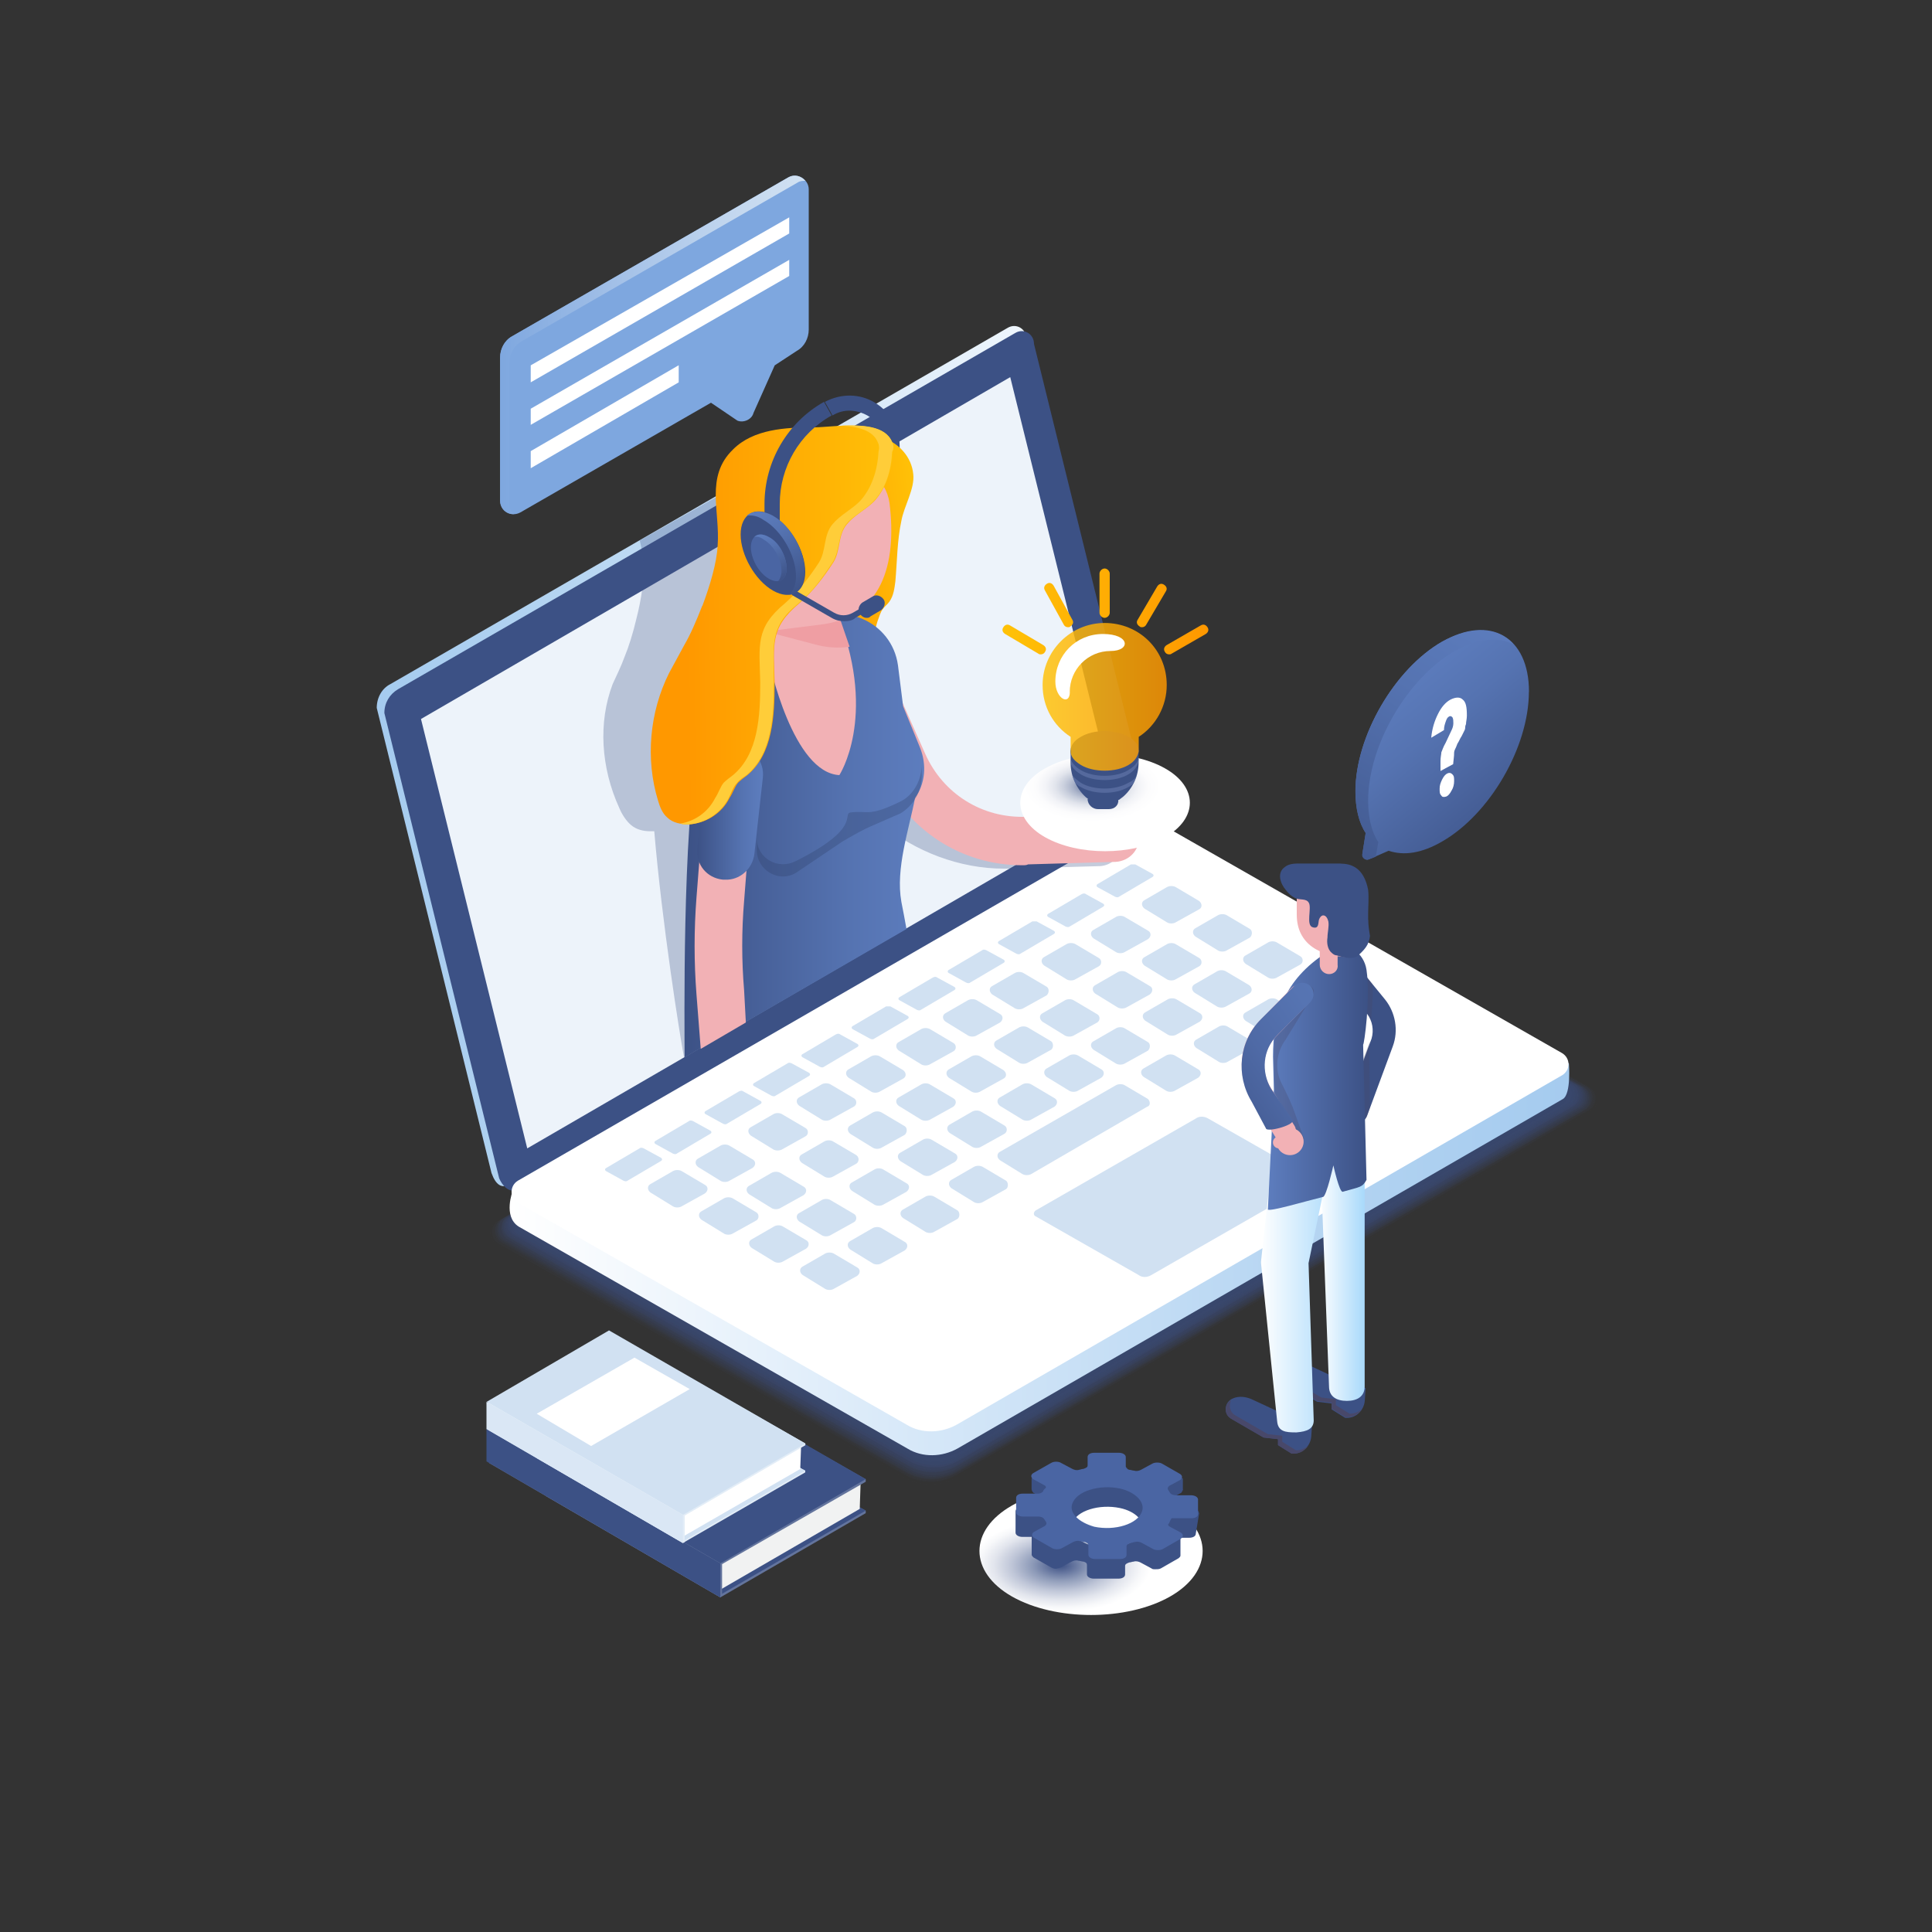 <svg xmlns="http://www.w3.org/2000/svg" xmlns:xlink="http://www.w3.org/1999/xlink" id="Layer_1" data-name="Layer 1" viewBox="0 0 200 200"><rect x="0" y="0" width="200" height="200" fill="#333333" stroke="none"/><defs><style>      .cls-1, .cls-2, .cls-3, .cls-4, .cls-5, .cls-6, .cls-7, .cls-8, .cls-9, .cls-10, .cls-11, .cls-12, .cls-13, .cls-14, .cls-15, .cls-16, .cls-17, .cls-18, .cls-19, .cls-20, .cls-21, .cls-22, .cls-23, .cls-24, .cls-25, .cls-26, .cls-27, .cls-28, .cls-29, .cls-30, .cls-31, .cls-32, .cls-33, .cls-34, .cls-35, .cls-36, .cls-37, .cls-38, .cls-39, .cls-40, .cls-41, .cls-42, .cls-43, .cls-44, .cls-45 {        isolation: isolate;      }      .cls-1, .cls-46 {        fill: #48486a;      }      .cls-1, .cls-27, .cls-38 {        opacity: .3;      }      .cls-47 {        fill: url(#linear-gradient-2);      }      .cls-48 {        fill: #fff;      }      .cls-49 {        fill: url(#linear-gradient-17);      }      .cls-2 {        opacity: .54;      }      .cls-2, .cls-3, .cls-4, .cls-5, .cls-6, .cls-7, .cls-8, .cls-9, .cls-10, .cls-11, .cls-12, .cls-13, .cls-14, .cls-16, .cls-17, .cls-18, .cls-19, .cls-20, .cls-21, .cls-22, .cls-23, .cls-24, .cls-25, .cls-26, .cls-28, .cls-29, .cls-30, .cls-31, .cls-32, .cls-33, .cls-34, .cls-35, .cls-36, .cls-37, .cls-38, .cls-39, .cls-40, .cls-41, .cls-42, .cls-50, .cls-44, .cls-45 {        fill: #3c5185;      }      .cls-3 {        opacity: .27;      }      .cls-51 {        fill: #2842a2;      }      .cls-4 {        opacity: .39;      }      .cls-5 {        opacity: .2;      }      .cls-52 {        fill: url(#linear-gradient-15);      }      .cls-6 {        opacity: .24;      }      .cls-7 {        opacity: .71;      }      .cls-8 {        opacity: .02;      }      .cls-53 {        fill: url(#linear-gradient-14);      }      .cls-54 {        fill: url(#linear-gradient-6);      }      .cls-9 {        opacity: .12;      }      .cls-10 {        opacity: .56;      }      .cls-11 {        opacity: .07;      }      .cls-12 {        opacity: .85;      }      .cls-13 {        opacity: .9;      }      .cls-14 {        opacity: .61;      }      .cls-15 {        fill: url(#linear-gradient-13);        opacity: .83;      }      .cls-55 {        fill: url(#linear-gradient-11);      }      .cls-56 {        opacity: .7;      }      .cls-16 {        opacity: .44;      }      .cls-57 {        fill: #e3edf7;      }      .cls-17 {        opacity: .37;      }      .cls-58 {        fill: url(#linear-gradient-10);      }      .cls-59 {        fill: url(#radial-gradient);      }      .cls-18 {        opacity: .73;      }      .cls-19 {        opacity: .93;      }      .cls-20 {        opacity: .1;      }      .cls-21 {        opacity: .15;      }      .cls-60 {        fill: url(#linear-gradient-16);      }      .cls-22 {        opacity: .05;      }      .cls-23 {        opacity: .68;      }      .cls-61 {        fill: #f1f2f2;      }      .cls-24 {        opacity: .95;      }      .cls-25 {        opacity: .41;      }      .cls-26 {        opacity: .46;      }      .cls-27 {        fill: #2d3d64;      }      .cls-28 {        opacity: .8;      }      .cls-62 {        fill: #f2b1b5;      }      .cls-63 {        fill: url(#linear-gradient-5);      }      .cls-29 {        opacity: .32;      }      .cls-64 {        fill: #ffcd39;      }      .cls-30 {        opacity: .78;      }      .cls-65 {        fill: url(#radial-gradient-2);      }      .cls-31 {        opacity: .59;      }      .cls-32 {        opacity: .63;      }      .cls-66 {        fill: #7ea7df;      }      .cls-67 {        fill: url(#linear-gradient-7);      }      .cls-33 {        opacity: .34;      }      .cls-34 {        opacity: .51;      }      .cls-68 {        fill: #d1e1f2;      }      .cls-35 {        opacity: .98;      }      .cls-69 {        fill: url(#linear-gradient-9);      }      .cls-36 {        opacity: .49;      }      .cls-70 {        fill: #dae7f5;      }      .cls-37 {        opacity: .88;      }      .cls-71 {        fill: url(#linear-gradient-3);      }      .cls-72 {        fill: url(#linear-gradient);      }      .cls-39 {        opacity: .66;      }      .cls-40 {        opacity: .22;      }      .cls-73 {        fill: #ef9ea3;      }      .cls-74 {        fill: #63749d;      }      .cls-41 {        opacity: .76;      }      .cls-75 {        fill: url(#linear-gradient-4);      }      .cls-76 {        fill: #edf3fa;      }      .cls-42 {        opacity: .29;      }      .cls-77 {        fill: url(#linear-gradient-8);      }      .cls-43 {        fill: #6e84b5;        opacity: .49;      }      .cls-44 {        opacity: .83;      }      .cls-78 {        fill: #4a65a3;      }      .cls-79 {        fill: url(#linear-gradient-12);      }      .cls-45 {        opacity: .17;      }    </style><linearGradient id="linear-gradient" x1="118.13" y1="-2241.91" x2="39" y2="-2241.91" gradientTransform="translate(0 -2163.64) scale(1 -1)" gradientUnits="userSpaceOnUse"><stop offset="0" stop-color="#fff"></stop><stop offset=".4" stop-color="#d5e7f8"></stop><stop offset=".79" stop-color="#b2d3f1"></stop><stop offset="1" stop-color="#a5cbef"></stop></linearGradient><linearGradient id="linear-gradient-2" x1="162.44" y1="-2282.86" x2="52.76" y2="-2282.86" gradientTransform="translate(0 -2163.64) scale(1 -1)" gradientUnits="userSpaceOnUse"><stop offset="0" stop-color="#a5cbef"></stop><stop offset=".21" stop-color="#b2d3f1"></stop><stop offset=".6" stop-color="#d5e7f8"></stop><stop offset="1" stop-color="#fff"></stop></linearGradient><linearGradient id="linear-gradient-3" x1="136.47" y1="-2292.99" x2="141.3" y2="-2292.99" gradientTransform="translate(0 -2163.64) scale(1 -1)" gradientUnits="userSpaceOnUse"><stop offset="0" stop-color="#fff"></stop><stop offset="1" stop-color="#a8d9fb"></stop></linearGradient><linearGradient id="linear-gradient-4" x1="130.47" y1="-2294.53" x2="138.54" y2="-2294.53" gradientTransform="translate(0 -2163.64) scale(1 -1)" gradientUnits="userSpaceOnUse"><stop offset="0" stop-color="#fff"></stop><stop offset="1" stop-color="#a8d9fb"></stop></linearGradient><linearGradient id="linear-gradient-5" x1="131.28" y1="-2275.26" x2="141.6" y2="-2275.26" gradientTransform="translate(0 -2163.64) scale(1 -1)" gradientUnits="userSpaceOnUse"><stop offset="0" stop-color="#5d7dbe"></stop><stop offset="1" stop-color="#3c5185"></stop></linearGradient><linearGradient id="linear-gradient-6" x1="123.58" y1="-2279.68" x2="142.48" y2="-2266.97" gradientTransform="translate(0 -2163.64) scale(1 -1)" gradientUnits="userSpaceOnUse"><stop offset="0" stop-color="#3c5185"></stop><stop offset=".14" stop-color="#435a91"></stop><stop offset=".43" stop-color="#4f6aa6"></stop><stop offset=".72" stop-color="#5674b2"></stop><stop offset="1" stop-color="#5877b6"></stop></linearGradient><linearGradient id="linear-gradient-7" x1="81.48" y1="-2223.36" x2="95.65" y2="-2221.53" gradientTransform="translate(0 -2163.64) scale(1 -1)" gradientUnits="userSpaceOnUse"><stop offset=".15" stop-color="#ff9800"></stop><stop offset="1" stop-color="#ffc107"></stop></linearGradient><linearGradient id="linear-gradient-8" x1="70.77" y1="-2250.16" x2="95.63" y2="-2250.16" gradientTransform="translate(0 -2163.64) scale(1 -1)" gradientUnits="userSpaceOnUse"><stop offset="0" stop-color="#3c5185"></stop><stop offset=".13" stop-color="#41588e"></stop><stop offset=".69" stop-color="#5573b1"></stop><stop offset="1" stop-color="#5d7dbe"></stop></linearGradient><linearGradient id="linear-gradient-9" x1="72.11" y1="-2247.78" x2="78.93" y2="-2247.78" gradientTransform="translate(0 -2163.64) scale(1 -1)" gradientUnits="userSpaceOnUse"><stop offset="0" stop-color="#3c5185"></stop><stop offset=".13" stop-color="#41588e"></stop><stop offset=".69" stop-color="#5573b1"></stop><stop offset="1" stop-color="#5d7dbe"></stop></linearGradient><linearGradient id="linear-gradient-10" x1="67.28" y1="-2228.44" x2="92.64" y2="-2228.23" gradientTransform="translate(0 -2163.64) scale(1 -1)" gradientUnits="userSpaceOnUse"><stop offset=".15" stop-color="#ff9800"></stop><stop offset="1" stop-color="#ffc107"></stop></linearGradient><linearGradient id="linear-gradient-11" x1="83.47" y1="-2224.85" x2="78.56" y2="-2216.37" gradientTransform="translate(0 -2163.64) scale(1 -1)" gradientUnits="userSpaceOnUse"><stop offset="0" stop-color="#3c5185"></stop><stop offset=".13" stop-color="#41588e"></stop><stop offset=".69" stop-color="#5573b1"></stop><stop offset="1" stop-color="#5d7dbe"></stop></linearGradient><linearGradient id="linear-gradient-12" x1="81.48" y1="-2223.52" x2="78.78" y2="-2218.85" gradientTransform="translate(0 -2163.64) scale(1 -1)" gradientUnits="userSpaceOnUse"><stop offset="0" stop-color="#3c5185"></stop><stop offset=".13" stop-color="#41588e"></stop><stop offset=".69" stop-color="#5573b1"></stop><stop offset="1" stop-color="#5d7dbe"></stop></linearGradient><radialGradient id="radial-gradient" cx="-1061.71" cy="604.67" fx="-1061.71" fy="604.67" r="1" gradientTransform="translate(9509.26 2850.78) scale(8.85 -4.58)" gradientUnits="userSpaceOnUse"><stop offset="0" stop-color="#3c5185"></stop><stop offset=".05" stop-color="#596b97"></stop><stop offset=".14" stop-color="#8592b3"></stop><stop offset=".23" stop-color="#abb4ca"></stop><stop offset=".33" stop-color="#c9cfdd"></stop><stop offset=".43" stop-color="#e1e4ec"></stop><stop offset=".54" stop-color="#f2f3f7"></stop><stop offset=".66" stop-color="#fcfcfd"></stop><stop offset=".8" stop-color="#fff"></stop></radialGradient><linearGradient id="linear-gradient-13" x1="107.92" y1="-2235.78" x2="120.8" y2="-2235.78" gradientTransform="translate(0 -2163.64) scale(1 -1)" gradientUnits="userSpaceOnUse"><stop offset=".02" stop-color="#ffc107"></stop><stop offset=".14" stop-color="#ffbc06"></stop><stop offset="1" stop-color="#ff9800"></stop></linearGradient><linearGradient id="linear-gradient-14" x1="103.78" y1="-2226.94" x2="125.03" y2="-2226.94" gradientTransform="translate(0 -2163.64) scale(1 -1)" gradientUnits="userSpaceOnUse"><stop offset=".02" stop-color="#ffc107"></stop><stop offset=".14" stop-color="#ffbc06"></stop><stop offset="1" stop-color="#ff9800"></stop></linearGradient><linearGradient id="linear-gradient-15" x1="157.18" y1="-2251.29" x2="143.39" y2="-2234.72" gradientTransform="translate(0 -2163.64) scale(1 -1)" gradientUnits="userSpaceOnUse"><stop offset="0" stop-color="#3c5185"></stop><stop offset=".13" stop-color="#41588e"></stop><stop offset=".69" stop-color="#5573b1"></stop><stop offset="1" stop-color="#5d7dbe"></stop></linearGradient><linearGradient id="linear-gradient-16" x1="153.87" y1="-2226.66" x2="136.04" y2="-2256.97" gradientTransform="translate(0 -2163.64) scale(1 -1)" gradientUnits="userSpaceOnUse"><stop offset="0" stop-color="#5d7dbe"></stop><stop offset=".31" stop-color="#5573b1"></stop><stop offset=".87" stop-color="#41588e"></stop><stop offset="1" stop-color="#3c5185"></stop></linearGradient><linearGradient id="linear-gradient-17" x1="51.71" y1="-2199.34" x2="83.35" y2="-2199.34" gradientTransform="translate(0 -2163.64) scale(1 -1)" gradientUnits="userSpaceOnUse"><stop offset="0" stop-color="#7ea7df"></stop><stop offset=".36" stop-color="#a1bfe7"></stop><stop offset=".78" stop-color="#c4d8ef"></stop><stop offset="1" stop-color="#d1e1f2"></stop></linearGradient><radialGradient id="radial-gradient-2" cx="-1085.83" cy="275.79" fx="-1085.83" fy="275.79" r="1" gradientTransform="translate(12781.48 1825.08) scale(11.67 -6.03)" gradientUnits="userSpaceOnUse"><stop offset="0" stop-color="#3c5185"></stop><stop offset=".06" stop-color="#506291"></stop><stop offset=".25" stop-color="#8d9ab8"></stop><stop offset=".43" stop-color="#bec5d7"></stop><stop offset=".59" stop-color="#e2e5ed"></stop><stop offset=".72" stop-color="#f7f8fa"></stop><stop offset=".8" stop-color="#fff"></stop></radialGradient></defs><g class="cls-56"><path class="cls-8" d="M122.53,88.51l42.16,24.12c.88,.53,.88,1.85,0,2.37l-65.66,37.94c-1.67,.97-3.7,.97-5.46,0l-42.16-24.12c-.88-.52-.88-1.84,0-2.37l65.66-37.94c1.67-.97,3.79-.97,5.46,0Z"></path><path class="cls-22" d="M122.45,88.51l42.07,24.03c.88,.53,.88,1.85,0,2.38l-65.49,37.76c-1.67,.97-3.7,.97-5.37,0l-42.07-23.94c-.88-.53-.88-1.85,0-2.38l65.49-37.76c1.67-.97,3.7-.97,5.37-.09Z"></path><path class="cls-11" d="M122.45,88.6l41.9,23.94c.88,.53,.88,1.85,0,2.38l-65.22,37.67c-1.67,.97-3.7,.97-5.37,0l-41.9-23.94c-.88-.53-.88-1.85,0-2.38l65.22-37.67c1.67-.97,3.7-.97,5.37,0Z"></path><path class="cls-20" d="M122.36,88.6l41.81,23.85c.88,.53,.88,1.85,0,2.38l-65.05,37.58c-1.67,.97-3.7,.97-5.37,0l-41.81-23.85c-.88-.53-.88-1.85,0-2.38l65.05-37.58c1.67-.88,3.7-.88,5.37,0Z"></path><path class="cls-9" d="M122.36,88.69l41.63,23.85c.88,.53,.88,1.85,0,2.38l-64.87,37.41c-1.67,.96-3.7,.96-5.37,0l-41.63-23.86c-.88-.53-.88-1.85,0-2.37l64.87-37.41c1.67-.97,3.7-.97,5.37,0Z"></path><path class="cls-21" d="M122.27,88.69l41.54,23.76c.88,.53,.88,1.85,0,2.38l-64.61,37.32c-1.67,.97-3.7,.97-5.37,0l-41.55-23.77c-.88-.52-.88-1.85,0-2.37l64.61-37.32c1.67-.88,3.7-.88,5.37,0Z"></path><path class="cls-45" d="M122.27,88.78l41.37,23.67c.88,.53,.88,1.85,0,2.29l-64.43,37.23c-1.67,.97-3.7,.97-5.28,0l-41.37-23.67c-.88-.53-.88-1.85,0-2.29l64.43-37.23c1.58-.97,3.61-.97,5.28,0Z"></path><path class="cls-5" d="M122.18,88.78l41.28,23.59c.88,.52,.88,1.84,0,2.28l-64.25,37.06c-1.67,.97-3.7,.97-5.28,0l-41.28-23.59c-.88-.53-.88-1.85,0-2.29l64.25-37.05c1.67-.88,3.7-.97,5.28,0Z"></path><path class="cls-40" d="M122.18,88.86l41.11,23.5c.88,.53,.88,1.76,0,2.29l-64.08,36.97c-1.67,.97-3.61,.97-5.28,0l-41.11-23.5c-.88-.53-.88-1.76,0-2.29l64.08-36.97c1.58-.97,3.61-.97,5.28,0Z"></path><path class="cls-6" d="M122.09,88.86l41.02,23.41c.88,.53,.88,1.76,0,2.29l-63.81,36.88c-1.67,.97-3.61,.97-5.28,0l-41.02-23.41c-.88-.53-.88-1.76,0-2.29l63.81-36.88c1.67-.97,3.7-.97,5.28,0Z"></path><path class="cls-3" d="M122.09,88.86l40.84,23.33c.88,.53,.88,1.76,0,2.29l-63.64,36.7c-1.58,.97-3.61,.97-5.28,0l-40.84-23.32c-.88-.53-.88-1.76,0-2.29l63.64-36.71c1.67-.88,3.61-.88,5.28,0Z"></path><path class="cls-42" d="M122.01,88.95l40.75,23.32c.88,.53,.88,1.76,0,2.29l-63.46,36.62c-1.58,.97-3.61,.97-5.28,0l-40.66-23.33c-.88-.53-.88-1.76,0-2.29l63.46-36.61c1.59-.97,3.61-.97,5.19,0Z"></path><path class="cls-29" d="M122,88.95l40.67,23.24c.88,.53,.88,1.76,0,2.29l-63.29,36.52c-1.58,.97-3.61,.97-5.19,0l-40.67-23.23c-.88-.53-.88-1.76,0-2.29l63.29-36.53c1.58-.88,3.52-.88,5.19,0Z"></path><path class="cls-33" d="M121.92,89.04l40.49,23.15c.88,.53,.88,1.76,0,2.29l-63.02,36.44c-1.58,.96-3.61,.96-5.19,0l-40.49-23.15c-.88-.53-.88-1.76,0-2.29l63.02-36.44c1.58-.97,3.61-.97,5.19,0Z"></path><path class="cls-17" d="M121.92,89.04l40.4,23.06c.88,.53,.88,1.76,0,2.29l-62.85,36.26c-1.58,.97-3.61,.97-5.19,0l-40.4-23.06c-.88-.53-.88-1.76,0-2.29l62.85-36.26c1.58-.88,3.61-.88,5.19,0Z"></path><path class="cls-4" d="M121.83,89.13l40.22,22.97c.88,.53,.88,1.76,0,2.29l-62.67,36.18c-1.59,.88-3.61,.97-5.19,0l-40.22-22.98c-.88-.52-.88-1.76,0-2.28l62.67-36.18c1.67-.97,3.61-.97,5.19,0Z"></path><path class="cls-25" d="M121.83,89.13l40.14,22.88c.88,.53,.88,1.76,0,2.29l-62.41,36.09c-1.58,.88-3.52,.97-5.19,0l-40.14-22.88c-.88-.53-.88-1.76,0-2.29l62.4-36.09c1.58-.88,3.61-.88,5.19,0Z"></path><path class="cls-16" d="M121.74,89.21l39.96,22.89c.88,.53,.88,1.76,0,2.29l-62.23,35.91c-1.58,.88-3.52,.88-5.1,0l-39.96-22.89c-.88-.52-.88-1.76,0-2.28l62.23-35.92c1.58-.96,3.52-.96,5.11,0Z"></path><path class="cls-26" d="M121.74,89.22l39.87,22.79c.88,.53,.88,1.76,0,2.2l-62.05,35.83c-1.58,.88-3.52,.88-5.11,0l-39.87-22.8c-.88-.53-.88-1.76,0-2.2l62.05-35.82c1.58-.88,3.52-.88,5.1,0Z"></path><path class="cls-36" d="M121.65,89.22l39.7,22.71c.88,.52,.88,1.76,0,2.2l-61.88,35.73c-1.58,.88-3.52,.88-5.11,0l-39.7-22.71c-.88-.53-.88-1.76,0-2.2l61.88-35.73c1.58-.88,3.52-.88,5.1,0Z"></path><path class="cls-34" d="M121.65,89.3l39.61,22.62c.88,.53,.88,1.76,0,2.2l-61.61,35.56c-1.58,.88-3.52,.88-5.1,0l-39.61-22.62c-.88-.53-.88-1.76,0-2.2l61.61-35.56c1.58-.88,3.52-.88,5.1,0Z"></path><path class="cls-2" d="M121.57,89.3l39.43,22.53c.88,.53,.88,1.76,0,2.2l-61.44,35.48c-1.58,.88-3.52,.88-5.11,0l-39.43-22.54c-.88-.53-.88-1.76,0-2.2l61.44-35.47c1.58-.88,3.52-.88,5.11,0Z"></path><path class="cls-10" d="M121.57,89.39l39.35,22.45c.88,.52,.88,1.76,0,2.2l-61.26,35.38c-1.58,.88-3.52,.88-5.02,0l-39.35-22.44c-.88-.53-.88-1.76,0-2.2l61.26-35.39c1.5-.88,3.43-.88,5.02,0Z"></path><path class="cls-31" d="M121.48,89.39l39.17,22.45c.88,.52,.88,1.67,0,2.2l-61.08,35.2c-1.59,.88-3.52,.88-5.02,0l-39.17-22.44c-.88-.53-.88-1.67,0-2.2l61.08-35.21c1.58-.88,3.52-.88,5.02,0Z"></path><path class="cls-14" d="M121.48,89.48l39.08,22.36c.88,.52,.88,1.67,0,2.2l-60.82,35.12c-1.58,.88-3.43,.88-5.02,0l-39.08-22.36c-.88-.53-.88-1.67,0-2.2l60.82-35.12c1.5-.88,3.43-.88,5.02,0Z"></path><path class="cls-32" d="M121.39,89.48l38.99,22.27c.88,.44,.88,1.67,0,2.2l-60.65,35.03c-1.58,.88-3.43,.88-5.02,0l-38.99-22.27c-.88-.53-.88-1.67,0-2.2l60.65-35.03c1.58-.88,3.52-.88,5.02,0Z"></path><path class="cls-39" d="M121.39,89.57l38.82,22.18c.88,.44,.88,1.67,0,2.2l-60.47,34.85c-1.58,.89-3.43,.89-5.02,0l-38.82-22.18c-.88-.44-.88-1.67,0-2.2l60.47-34.85c1.58-.88,3.43-.88,5.02,0Z"></path><path class="cls-23" d="M121.3,89.57l38.73,22.09c.88,.44,.88,1.67,0,2.2l-60.2,34.77c-1.5,.88-3.43,.88-5.02,0l-38.73-22.09c-.88-.44-.88-1.68,0-2.2l60.2-34.77c1.58-.88,3.52-.88,5.02,0Z"></path><path class="cls-7" d="M121.3,89.66l38.55,22c.88,.44,.88,1.67,0,2.2l-60.03,34.68c-1.5,.88-3.43,.88-4.93,0l-38.55-22c-.88-.44-.88-1.67,0-2.2l60.03-34.68c1.5-.88,3.34-.88,4.93,0Z"></path><path class="cls-18" d="M121.21,89.66l38.46,22c.79,.44,.88,1.67,0,2.2l-59.85,34.59c-1.5,.88-3.43,.88-4.93,0l-38.46-22c-.79-.44-.88-1.67,0-2.2l59.85-34.59c1.5-.88,3.43-.88,4.93,0Z"></path><path class="cls-41" d="M121.21,89.66l38.29,21.91c.79,.44,.79,1.68,0,2.12l-59.68,34.41c-1.5,.88-3.43,.88-4.93,0l-38.29-21.92c-.79-.44-.79-1.67,0-2.11l59.68-34.41c1.5-.8,3.34-.88,4.93,0Z"></path><path class="cls-30" d="M121.13,89.74l38.2,21.83c.79,.44,.79,1.68,0,2.12l-59.41,34.32c-1.5,.88-3.35,.88-4.93,0l-38.2-21.83c-.79-.44-.79-1.67,0-2.11l59.41-34.33c1.59-.88,3.43-.88,4.93,0Z"></path><path class="cls-28" d="M121.13,89.74l38.02,21.75c.79,.44,.79,1.67,0,2.11l-59.24,34.24c-1.5,.88-3.35,.88-4.93,0l-38.03-21.74c-.79-.44-.79-1.68,0-2.12l59.24-34.24c1.5-.88,3.43-.88,4.93,0Z"></path><path class="cls-44" d="M121.04,89.83l37.94,21.66c.79,.44,.79,1.67,0,2.11l-59.06,34.06c-1.5,.88-3.34,.88-4.84,0l-37.94-21.65c-.79-.44-.79-1.67,0-2.11l59.06-34.07c1.5-.88,3.34-.88,4.84,0Z"></path><path class="cls-12" d="M121.04,89.83l37.76,21.57c.79,.44,.79,1.67,0,2.11l-58.8,33.98c-1.5,.88-3.34,.88-4.84,0l-37.76-21.57c-.79-.44-.79-1.67,0-2.11l58.8-33.98c1.5-.88,3.35-.88,4.84,0Z"></path><path class="cls-37" d="M120.95,89.92l37.67,21.56c.79,.44,.79,1.68,0,2.12l-58.62,33.88c-1.5,.88-3.34,.88-4.84,0l-37.67-21.56c-.79-.44-.79-1.67,0-2.11l58.62-33.89c1.5-.88,3.35-.88,4.84,0Z"></path><path class="cls-13" d="M120.95,89.92l37.5,21.48c.79,.44,.79,1.67,0,2.11l-58.44,33.71c-1.5,.88-3.34,.88-4.84,0l-37.5-21.48c-.79-.44-.79-1.67,0-2.11l58.44-33.71c1.5-.88,3.35-.88,4.84,0Z"></path><path class="cls-19" d="M120.86,90.01l37.41,21.39c.79,.44,.79,1.67,0,2.11l-58.18,33.53c-1.5,.88-3.34,.88-4.84,0l-37.41-21.3c-.79-.44-.79-1.67,0-2.11l58.27-33.62c1.5-.88,3.26-.88,4.75,0Z"></path><path class="cls-24" d="M120.86,90.01l37.32,21.3c.79,.44,.79,1.67,0,2.11l-58.09,33.54c-1.5,.88-3.35,.88-4.75,0l-37.32-21.3c-.79-.44-.79-1.68,0-2.12l58-33.53c1.5-.88,3.35-.88,4.84,0Z"></path><path class="cls-35" d="M120.77,90.01l37.14,21.21c.79,.44,.79,1.58,0,2.11l-57.83,33.45c-1.5,.88-3.26,.88-4.75,0l-37.14-21.21c-.79-.44-.79-1.59,0-2.12l57.83-33.36c1.5-.88,3.26-.88,4.75-.08Z"></path><path class="cls-50" d="M120.77,90.1l37.06,21.12c.79,.44,.79,1.58,0,2.11l-57.65,33.27c-1.5,.88-3.26,.88-4.75,0l-37.06-21.12c-.79-.44-.79-1.59,0-2.11l57.65-33.27c1.41-.89,3.26-.89,4.75,0Z"></path></g><path class="cls-72" d="M40.41,70.82l63.9-36.88c.88-.53,1.94,.09,1.94,1.14l11.88,48.15c0,.97-.53,1.94-1.41,2.46l-63.9,36.88c-.88,.53-1.5,.09-1.94-1.14l-11.88-48.15c0-1.05,.53-2.02,1.41-2.46Z"></path><path class="cls-50" d="M41.2,71.35l63.9-36.88c.88-.53,1.94,.09,1.94,1.14l11.88,48.15c0,.97-.53,1.93-1.41,2.46l-63.9,36.88c-.88,.53-1.67-.44-1.94-1.14l-11.88-48.15c0-1.05,.53-1.93,1.41-2.46Z"></path><path class="cls-76" d="M43.58,74.43l61-35.39,11,44.45-61,35.39-11-44.45Z"></path><path class="cls-47" d="M121.48,88.51l40.93,21.57s.26,3.16-.62,3.69l-62.67,36.18c-1.58,.88-3.61,.97-5.19,0l-40.23-22.97c-1.67-1.06-.62-3.7-.62-3.7l63.29-34.77c1.58-.97,3.52-.97,5.11,0Z"></path><path class="cls-48" d="M121.48,86.05l40.23,22.97c.88,.53,.88,1.76,0,2.29l-62.67,36.17c-1.58,.88-3.61,.97-5.19,0l-40.23-22.97c-.88-.53-.88-1.76,0-2.29l62.67-36.17c1.67-.97,3.61-.97,5.19,0Z"></path><path class="cls-68" d="M125.09,115.8l10.65,6.07c.26,.09,.26,.44,0,.62l-16.55,9.5c-.44,.27-.97,.27-1.32,0l-10.65-6.07c-.26-.09-.26-.44,0-.62l16.55-9.5c.35-.27,.88-.27,1.32,0Z"></path><path class="cls-68" d="M117.08,89.48l-3.43,2.02c-.18,.09-.18,.27,0,.36l1.76,.96c.18,.09,.35,.09,.44,0l3.43-2.02c.18-.09,.18-.26,0-.35l-1.76-.97h-.44Z"></path><path class="cls-68" d="M111.97,92.56l-3.43,2.02c-.18,.09-.18,.27,0,.36l1.76,.97c.18,.08,.35,.08,.44,0l3.43-2.03c.18-.09,.18-.26,0-.35l-1.76-.97c-.09-.09-.26-.09-.44,0Z"></path><path class="cls-68" d="M106.87,95.38l-3.43,2.02c-.18,.09-.18,.26,0,.35l1.76,.97c.18,.09,.35,.09,.44,0l3.43-2.02c.18-.09,.18-.27,0-.36l-1.76-.96h-.44Z"></path><path class="cls-68" d="M101.67,98.37l-3.43,2.02c-.18,.09-.18,.27,0,.35l1.76,.97c.18,.09,.35,.09,.44,0l3.43-2.02c.18-.09,.18-.27,0-.36l-1.76-.96c-.18-.09-.35-.09-.44,0Z"></path><path class="cls-68" d="M96.57,101.19l-3.43,2.02c-.18,.09-.18,.26,0,.35l1.76,.97c.18,.09,.35,.09,.44,0l3.43-2.02c.18-.09,.18-.27,0-.36l-1.76-.96c-.09-.09-.26-.09-.44,0Z"></path><path class="cls-68" d="M91.73,104.18l-3.43,2.02c-.18,.09-.18,.27,0,.36l1.76,.96c.18,.09,.35,.09,.44,0l3.43-2.02c.18-.09,.18-.27,0-.35l-1.76-.97h-.44Z"></path><path class="cls-68" d="M86.53,107.08l-3.43,2.03c-.18,.08-.18,.26,0,.35l1.76,.97c.18,.09,.35,.09,.44,0l3.43-2.03c.18-.09,.18-.26,0-.35l-1.76-.97c-.09-.09-.26-.09-.44,0Z"></path><path class="cls-68" d="M81.52,110.08l-3.43,2.02c-.18,.09-.18,.27,0,.35l1.76,.97c.18,.09,.35,.09,.44,0l3.43-2.02c.18-.09,.18-.27,0-.36l-1.76-.96c-.18-.09-.35-.09-.44,0Z"></path><path class="cls-68" d="M76.5,112.98l-3.43,2.02c-.18,.09-.18,.27,0,.35l1.76,.97c.18,.09,.35,.09,.44,0l3.43-2.02c.18-.09,.18-.27,0-.35l-1.76-.97c-.09-.09-.26-.09-.44,0Z"></path><path class="cls-68" d="M71.31,116.06l-3.43,2.03c-.18,.09-.18,.26,0,.35l1.76,.97c.18,.09,.35,.09,.44,0l3.43-2.03c.18-.08,.18-.26,0-.35l-1.76-.97c-.18-.09-.35-.09-.44,0Z"></path><path class="cls-68" d="M66.2,118.88l-3.43,2.02c-.18,.09-.18,.26,0,.35l1.76,.97c.18,.09,.35,.09,.44,0l3.43-2.02c.18-.09,.18-.27,0-.36l-1.76-.96c-.18-.09-.35-.09-.44,0Z"></path><path class="cls-68" d="M124.12,93.26l-2.38-1.41c-.26-.17-.7-.17-.97,0l-2.29,1.33c-.35,.17-.35,.61,0,.88l2.29,1.4c.26,.18,.7,.18,.97,0l2.38-1.32c.35-.17,.35-.61,0-.88Z"></path><path class="cls-68" d="M118.84,96.34l-2.38-1.4c-.26-.18-.7-.18-.97,0l-2.29,1.32c-.35,.17-.35,.61,0,.88l2.29,1.4c.26,.18,.7,.18,.97,0l2.38-1.32c.35-.26,.35-.7,0-.88Z"></path><path class="cls-68" d="M113.73,99.16l-2.38-1.41c-.26-.17-.7-.17-.97,0l-2.29,1.32c-.35,.18-.35,.62,0,.88l2.29,1.41c.26,.18,.7,.18,.97,0l2.38-1.32c.35-.18,.35-.7,0-.88Z"></path><path class="cls-68" d="M108.36,102.15l-2.38-1.4c-.26-.18-.7-.18-.97,0l-2.29,1.32c-.35,.17-.35,.61,0,.88l2.29,1.4c.26,.18,.7,.18,.97,0l2.38-1.32c.26-.26,.26-.7,0-.88Z"></path><path class="cls-68" d="M103.52,104.97l-2.38-1.41c-.26-.17-.7-.17-.97,0l-2.29,1.32c-.35,.18-.35,.62,0,.88l2.29,1.41c.26,.18,.7,.18,.97,0l2.38-1.32c.35-.26,.35-.7,0-.88Z"></path><path class="cls-68" d="M98.68,107.96l-2.38-1.41c-.26-.17-.7-.17-.97,0l-2.29,1.32c-.35,.18-.35,.62,0,.88l2.29,1.41c.26,.18,.7,.18,.97,0l2.38-1.32c.35-.17,.35-.7,0-.88Z"></path><path class="cls-68" d="M93.49,110.78l-2.38-1.41c-.26-.17-.7-.17-.97,0l-2.29,1.32c-.35,.18-.35,.62,0,.88l2.29,1.41c.26,.18,.7,.18,.97,0l2.38-1.32c.35-.18,.35-.62,0-.88Z"></path><path class="cls-68" d="M88.38,113.68l-2.38-1.41c-.26-.17-.7-.17-.97,0l-2.29,1.32c-.35,.18-.35,.62,0,.88l2.29,1.41c.26,.18,.7,.18,.97,0l2.38-1.32c.35-.17,.35-.7,0-.88Z"></path><path class="cls-68" d="M83.37,116.76l-2.38-1.4c-.26-.18-.7-.18-.97,0l-2.29,1.32c-.35,.17-.35,.61,0,.88l2.29,1.41c.26,.17,.7,.17,.97,0l2.38-1.33c.35-.17,.35-.7,0-.88Z"></path><path class="cls-68" d="M77.91,120.02l-2.38-1.41c-.26-.17-.7-.17-.97,0l-2.29,1.32c-.35,.18-.35,.62,0,.88l2.29,1.41c.26,.18,.71,.18,.97,0l2.38-1.32c.35-.26,.35-.7,0-.88Z"></path><path class="cls-68" d="M72.98,122.66l-2.38-1.41c-.26-.17-.7-.17-.97,0l-2.29,1.32c-.35,.18-.35,.62,0,.88l2.29,1.41c.26,.18,.7,.18,.97,0l2.38-1.32c.35-.26,.35-.7,0-.88Z"></path><path class="cls-68" d="M129.4,96.17l-2.38-1.41c-.26-.17-.7-.17-.97,0l-2.29,1.32c-.35,.18-.35,.62,0,.88l2.29,1.41c.26,.18,.7,.18,.97,0l2.38-1.32c.26-.26,.26-.7,0-.88Z"></path><path class="cls-68" d="M124.12,99.16l-2.38-1.4c-.26-.18-.7-.18-.97,0l-2.29,1.32c-.35,.17-.35,.61,0,.88l2.29,1.4c.26,.18,.7,.18,.97,0l2.38-1.32c.35-.17,.35-.7,0-.88Z"></path><path class="cls-68" d="M119.02,102.07l-2.38-1.41c-.26-.18-.7-.18-.97,0l-2.29,1.32c-.35,.18-.35,.62,0,.88l2.29,1.41c.26,.17,.7,.17,.97,0l2.38-1.32c.35-.27,.35-.71,0-.88Z"></path><path class="cls-68" d="M113.56,104.98l-2.38-1.41c-.26-.18-.7-.18-.97,0l-2.29,1.32c-.35,.17-.35,.61,0,.88l2.29,1.41c.26,.17,.7,.17,.97,0l2.38-1.32c.35-.18,.35-.71,0-.88Z"></path><path class="cls-68" d="M108.81,107.79l-2.38-1.41c-.26-.17-.7-.17-.97,0l-2.29,1.32c-.35,.18-.35,.62,0,.88l2.29,1.41c.26,.18,.7,.18,.97,0l2.38-1.32c.26-.18,.26-.7,0-.88Z"></path><path class="cls-68" d="M103.88,110.78l-2.38-1.41c-.26-.17-.7-.17-.97,0l-2.29,1.32c-.35,.18-.35,.62,0,.89l2.29,1.4c.26,.18,.7,.18,.97,0l2.38-1.32c.35-.17,.35-.61,0-.88Z"></path><path class="cls-68" d="M98.68,113.69l-2.38-1.41c-.26-.18-.7-.18-.97,0l-2.29,1.32c-.35,.18-.35,.62,0,.88l2.29,1.41c.26,.17,.7,.17,.97,0l2.38-1.32c.35-.27,.35-.71,0-.88Z"></path><path class="cls-68" d="M93.67,116.59l-2.38-1.41c-.26-.17-.7-.17-.97,0l-2.29,1.32c-.35,.18-.35,.62,0,.88l2.29,1.41c.26,.18,.7,.18,.97,0l2.38-1.32c.26-.26,.26-.7,0-.88Z"></path><path class="cls-68" d="M88.65,119.58l-2.38-1.4c-.26-.18-.7-.18-.97,0l-2.29,1.32c-.35,.17-.35,.61,0,.88l2.29,1.4c.26,.18,.7,.18,.97,0l2.38-1.32c.26-.17,.35-.61,0-.88Z"></path><path class="cls-68" d="M83.19,122.84l-2.38-1.41c-.26-.17-.7-.17-.97,0l-2.29,1.32c-.35,.18-.35,.62,0,.88l2.29,1.41c.26,.18,.7,.18,.97,0l2.38-1.32c.35-.26,.35-.7,0-.88Z"></path><path class="cls-68" d="M78.26,125.48l-2.38-1.41c-.26-.17-.7-.17-.97,0l-2.29,1.32c-.35,.18-.35,.62,0,.88l2.29,1.41c.26,.18,.7,.18,.97,0l2.38-1.32c.35-.17,.35-.7,0-.88Z"></path><path class="cls-68" d="M134.59,98.98l-2.38-1.4c-.26-.18-.7-.18-.97,0l-2.29,1.32c-.35,.17-.35,.61,0,.88l2.29,1.4c.26,.18,.7,.18,.97,0l2.38-1.32c.35-.17,.35-.7,0-.88Z"></path><path class="cls-68" d="M129.31,101.98l-2.38-1.41c-.26-.18-.7-.18-.97,0l-2.29,1.32c-.35,.18-.35,.62,0,.88l2.29,1.41c.26,.17,.7,.17,.97,0l2.38-1.32c.35-.18,.35-.62,0-.88Z"></path><path class="cls-68" d="M124.2,104.88l-2.38-1.41c-.26-.17-.7-.17-.97,0l-2.29,1.32c-.35,.18-.35,.62,0,.88l2.29,1.41c.26,.18,.7,.18,.97,0l2.38-1.32c.35-.26,.35-.7,0-.88Z"></path><path class="cls-68" d="M118.84,107.88l-2.38-1.41c-.26-.18-.7-.18-.97,0l-2.29,1.32c-.35,.17-.35,.61,0,.88l2.29,1.41c.26,.17,.7,.17,.97,0l2.38-1.32c.26-.27,.26-.71,0-.88Z"></path><path class="cls-68" d="M114,110.69l-2.38-1.41c-.26-.17-.7-.17-.97,0l-2.29,1.32c-.35,.18-.35,.62,0,.89l2.29,1.4c.26,.18,.7,.18,.97,0l2.38-1.32c.35-.26,.35-.7,0-.88Z"></path><path class="cls-68" d="M109.16,113.68l-2.38-1.41c-.26-.17-.7-.17-.97,0l-2.29,1.33c-.35,.17-.35,.61,0,.88l2.29,1.4c.27,.18,.7,.18,.97,0l2.38-1.32c.35-.26,.35-.7,0-.88Z"></path><path class="cls-68" d="M103.96,116.5l-2.38-1.41c-.26-.17-.7-.17-.97,0l-2.29,1.32c-.35,.18-.35,.62,0,.88l2.29,1.41c.26,.18,.7,.18,.97,0l2.38-1.32c.35-.18,.35-.7,0-.88Z"></path><path class="cls-68" d="M98.85,119.4l-2.38-1.4c-.26-.18-.7-.18-.97,0l-2.29,1.32c-.35,.17-.35,.61,0,.88l2.29,1.4c.26,.18,.7,.18,.97,0l2.38-1.32c.35-.26,.35-.7,0-.88Z"></path><path class="cls-68" d="M93.84,122.49l-2.38-1.41c-.26-.18-.7-.18-.97,0l-2.29,1.32c-.35,.17-.35,.61,0,.88l2.29,1.41c.26,.17,.7,.17,.97,0l2.38-1.32c.35-.27,.35-.71,0-.88Z"></path><path class="cls-68" d="M88.38,125.65l-2.38-1.4c-.26-.18-.7-.18-.97,0l-2.29,1.32c-.35,.17-.35,.61,0,.88l2.29,1.4c.26,.18,.7,.18,.97,0l2.38-1.32c.35-.17,.35-.7,0-.88Z"></path><path class="cls-68" d="M83.45,128.38l-2.38-1.4c-.26-.18-.7-.18-.97,0l-2.29,1.32c-.35,.17-.35,.61,0,.88l2.29,1.4c.26,.18,.7,.18,.97,0l2.38-1.32c.35-.26,.35-.7,0-.88Z"></path><path class="cls-68" d="M139.87,101.8l-2.38-1.41c-.26-.17-.7-.17-.97,0l-2.29,1.32c-.35,.18-.35,.62,0,.88l2.29,1.41c.26,.18,.7,.18,.97,0l2.38-1.32c.26-.17,.26-.61,0-.88Z"></path><path class="cls-68" d="M134.59,104.88l-2.38-1.4c-.26-.18-.7-.18-.97,0l-2.29,1.32c-.35,.17-.35,.61,0,.88l2.29,1.4c.26,.18,.7,.18,.97,0l2.38-1.32c.35-.26,.35-.7,0-.88Z"></path><path class="cls-68" d="M129.49,107.7l-2.38-1.41c-.26-.18-.7-.18-.97,0l-2.29,1.32c-.35,.18-.35,.62,0,.88l2.29,1.41c.26,.18,.7,.18,.97,0l2.38-1.32c.26-.18,.35-.7,0-.88Z"></path><path class="cls-68" d="M124.03,110.69l-2.38-1.41c-.26-.17-.7-.17-.97,0l-2.29,1.32c-.35,.18-.35,.62,0,.88l2.29,1.41c.26,.18,.7,.18,.97,0l2.38-1.32c.35-.26,.35-.7,0-.88Z"></path><path class="cls-68" d="M118.84,113.77l-2.38-1.41c-.26-.17-.7-.17-.97,0l-11.97,6.87c-.35,.18-.35,.62,0,.88l2.29,1.41c.26,.17,.7,.17,.97,0l11.97-6.95c.35-.09,.35-.53,.09-.8Z"></path><path class="cls-68" d="M104.14,122.22l-2.38-1.41c-.26-.17-.7-.17-.97,0l-2.29,1.32c-.35,.18-.35,.62,0,.88l2.29,1.41c.26,.18,.7,.18,.97,0l2.38-1.32c.26-.17,.26-.7,0-.88Z"></path><path class="cls-68" d="M99.12,125.3l-2.38-1.41c-.26-.17-.7-.17-.97,0l-2.29,1.32c-.35,.18-.35,.62,0,.88l2.29,1.41c.26,.18,.7,.18,.97,0l2.38-1.32c.26-.17,.26-.7,0-.88Z"></path><path class="cls-68" d="M93.66,128.56l-2.38-1.41c-.26-.17-.7-.17-.97,0l-2.29,1.32c-.35,.18-.35,.62,0,.88l2.29,1.41c.26,.18,.7,.18,.97,0l2.38-1.32c.35-.26,.35-.7,0-.88Z"></path><path class="cls-68" d="M88.73,131.2l-2.38-1.41c-.26-.17-.7-.17-.97,0l-2.29,1.32c-.35,.18-.35,.62,0,.88l2.29,1.41c.26,.18,.7,.18,.97,0l2.38-1.32c.35-.26,.35-.7,0-.88Z"></path><path class="cls-50" d="M140.4,116.24c.53,0,.97-.26,1.14-.79l2.64-7.13c.62-1.67,.26-3.52-.79-4.84l-2.73-3.34c-.44-.53-1.14-.62-1.67-.18-.53,.44-.62,1.14-.18,1.67l2.73,3.35c.53,.7,.7,1.67,.44,2.55l-2.64,7.13c-.26,.62,.09,1.32,.7,1.58,.09-.08,.27,0,.35,0Z"></path><path class="cls-50" d="M133.71,150.48l-1.41-.88v-.62l-1.5-.17-3.34-1.94c-.88-.53-.7-1.76,.18-2.11,.62-.27,1.32-.18,1.94,.09l2.64,1.23,3.61,1.32-.09,1.32c-.09,.97-.88,1.76-1.85,1.76h-.18Z"></path><path class="cls-46" d="M134.33,150.13h-.18l-1.41-.88v-.62l-1.5-.17-3.35-1.94c-.62-.35-.7-1.06-.44-1.59-.7,.44-.79,1.5,0,1.94l3.35,1.94,1.5,.17v.62l1.41,.88h.18c.62,0,1.14-.26,1.5-.79-.35,.26-.7,.44-1.06,.44Z"></path><path class="cls-50" d="M139.26,146.78l-1.41-.88v-.61l-1.5-.18-3.35-1.94c-.88-.52-.7-1.76,.18-2.11,.62-.26,1.32-.17,1.94,.09l2.64,1.23,3.61,1.32-.09,1.32c-.09,.97-.88,1.76-1.85,1.76h-.18Z"></path><path class="cls-46" d="M139.79,146.34h-.09l-1.41-.88v-.61l-1.5-.18-3.35-1.94c-.62-.35-.7-1.05-.44-1.58-.7,.44-.79,1.5,0,1.94l3.35,1.93,1.5,.18v.62l1.41,.88h.18c.62,0,1.15-.27,1.5-.8-.35,.27-.7,.44-1.14,.44Z"></path><path class="cls-71" d="M139.43,145.02c-1.06,0-1.85-.44-1.85-1.5l-1.06-27.99c0-1.05,1.94-1.85,2.9-1.85,1.06,0,1.85,.88,1.85,1.85v27.99c0,1.06-.79,1.5-1.85,1.5Z"></path><path class="cls-75" d="M134.06,148.28c-.97,0-1.76-.09-1.85-1.15l-1.67-16.37v-.17l1.67-15.32c.09-1.05,.97-1.85,2.02-1.76s4.49,.97,4.4,2.03l-3.17,15.22,.53,16.11c.09,1.06-.7,1.32-1.76,1.41h-.18Z"></path><path class="cls-1" d="M141.55,104.88l-2.73-3.34c-.44-.53-.35-1.32,.18-1.67,.53-.44,1.32-.36,1.67,.17l1.41,1.85c.09,1.41-.09,2.91-.18,4.14,.09-.44-.09-.79-.35-1.15Z"></path><path class="cls-1" d="M141.55,115.44c-.18,.53-.62,.8-1.14,.8-.18,0-.26,0-.44-.09-.62-.27-.97-.97-.7-1.59l2.55-6.77c0,.26-.09,.44-.09,.44l.09,6.42-.27,.79Z"></path><path class="cls-63" d="M141.46,100.4c-.26-1.76-1.94-2.99-3.52-2.11-.18,.08-.35,.17-.53,.26-4.58,2.9-5.63,6.69-5.63,10.83l.09,3.43-.62,12.41c.35,.18,3.61-.79,5.72-1.32,.35-.09,1.06-3.26,1.06-3.26,0,0,.62,2.82,.97,2.73,1.85-.53,2.02-.44,2.46-1.23l-.35-14c.09,.09,.79-4.75,.35-7.74Z"></path><path class="cls-62" d="M137.59,100.84c-.53,0-.97-.44-.97-.97v-4.31h1.85v4.31c.09,.53-.35,.97-.88,.97Z"></path><path class="cls-62" d="M139.79,99.08c-3.08,0-5.55-1.32-5.55-4.4v-3.61h5.55v8.01Z"></path><path class="cls-50" d="M141.63,95.2v-.61c0-.8,.09-1.59,0-2.47-.18-.97-.62-2.02-1.58-2.46-.53-.27-1.23-.27-1.76-.27h-3.7c-.53,0-1.14,0-1.58,.36-.88,.61-.44,1.76,.09,2.37,.26,.35,.62,.71,1.06,.88,.44,.18,1.06,0,1.32,.44,.35,.53-.35,2.38,.44,2.56,.62,.17,.53-.44,.62-.8,.09-.26,.27-.44,.44-.44,.26,0,.44,.27,.53,.62,.09,.53-.09,1.14-.09,1.67-.09,.53,0,1.23,.44,1.59,.18,.17,.35,.26,.53,.26,.53,.18,1.58,.44,2.11,.09,.7-.62,1.23-1.15,1.32-2.11-.09-.53-.18-1.15-.18-1.68Z"></path><path class="cls-1" d="M131.95,112.9l-.09-3.43c0-1.94,.26-3.79,.97-5.55l1.14-1.58c.35-.53,1.14-.62,1.67-.27,.53,.35,.44,.71,.09,1.24l-2.64,4.31c-.97,1.32-1.15,3.08-.44,4.49,.53,1.05,1.06,2.11,1.41,3.17l.88,2.46c.44,.53-1.41-.18-1.67-.44l-1.41-2.02,.09-2.38Z"></path><path class="cls-62" d="M133.54,119.58c.78,0,1.41-.63,1.41-1.4s-.63-1.41-1.41-1.41-1.41,.63-1.41,1.41,.63,1.4,1.41,1.4Z"></path><path class="cls-62" d="M132.39,118.88c.34,0,.62-.28,.62-.62s-.28-.61-.62-.61-.62,.27-.62,.61,.28,.62,.62,.62Z"></path><path class="cls-62" d="M133.01,118.26c.18,0,.44-.08,.62-.17,.53-.35,.7-1.06,.35-1.59l-2.46-3.96c-1.06-1.67-.79-3.87,.62-5.28l3.26-3.34c.44-.44,.44-1.23,0-1.67s-1.23-.44-1.67,0l-3.26,3.34c-2.2,2.2-2.55,5.55-.88,8.19l2.46,3.96c.18,.35,.62,.52,.97,.52Z"></path><path class="cls-54" d="M131.07,116.85l-1.5-2.81c-1.67-2.73-1.32-6.25,.97-8.54l3.43-3.43c.44-.44,1.23-.44,1.67,0s.44,1.23,0,1.67l-3.43,3.43c-1.5,1.5-1.67,3.79-.62,5.55l2.2,3.17c.44,.52-2.46,1.32-2.73,.96Z"></path><path class="cls-38" d="M103.88,89.92h.7l9.33-.26c1.06-.09,1.85-.79,2.02-1.67-.53-.09-1.14-.18-1.67-.09,.35-.44,.53-1.06,.53-1.67l-.26-.88c-.53-.27-1.06-.44-1.58-.44l-2.46,.08,.44-.88c.18-.44,0-.96-.44-1.23-.44-.26-1.06-.17-1.23,.27l-.97,1.84-4.58,.18c-4.67,.18-9.24-2.29-11.79-6.34l-3.26-5.19-1.06-3.7c-.44-1.67-1.58-3.08-2.99-3.96,0-.17,.09-.44,.09-.61,0-.27,.09-.53,.18-.8l.09-.08c.26-.18,.35-.36,.35-.62,.18-.18,.26-.35,.35-.44,.35-.53,.35-1.32,.35-2.02-.09-2.03-.44-4.05-.26-6.08,.09-1.41,.97-3.17,.62-4.66-.26-.97-.88-1.85-1.76-2.47v-.26c-.09-.71-.35-1.41-.7-2.03l-17.69,10.04c.18,.7,.26,1.32,.35,2.02,.18,1.76-.18,4.05-.7,6.08-.35,1.49-.79,2.9-1.23,3.96-.35,.96-.79,1.85-1.23,2.81-1.5,3.96-1.23,8.63,.7,12.85,.26,.62,.7,1.32,1.23,1.76,.53,.44,1.23,.62,1.94,.62h.44c.79,9.42,2.64,21.13,3.08,23.41l1.67-.96,4.4-2.65,15.58-9.33c-.26-.96-.53-1.93-.88-2.72-.97-2.73-.62-5.81-.35-8.54,3.52,2.9,8.1,4.66,12.67,4.66Z"></path><path class="cls-50" d="M93.22,46.44h-1.67v-.35c0-1.32-.7-2.47-1.76-3.08-1.15-.62-2.46-.71-3.61,0l-.79-1.41c1.67-.88,3.61-.88,5.19,.09,1.58,.97,2.55,2.64,2.55,4.49v.26h.09Z"></path><path class="cls-67" d="M83.45,52.25c.26-.79,.62-1.59,1.06-2.38,.62-1.32,1.23-2.55,2.29-3.61,2.46-2.64,7.39-.79,7.74,2.82,.18,1.5-.97,3.34-1.23,4.84-.44,2.02-.44,4.22-.62,6.25-.09,.7-.18,1.5-.62,2.11-.18,.27-.53,.53-.7,.79-.26,.36-.35,.8-.53,1.24-.35,1.14-.62,2.37-.97,3.52-.44,1.49-.88,3.08-2.02,4.13-1.14,1.06-3.17,1.24-4.14,0-.26-.35-.44-.88-.53-1.32-.88-3.17-1.06-6.51-.7-9.77,.26-2.81,.09-6.07,.97-8.62Z"></path><path class="cls-62" d="M105.81,89.57c-6.34,0-11.97-3.7-14.52-9.5l-3.52-7.93c-.53-1.23,0-2.73,1.23-3.25,1.23-.53,2.73,0,3.26,1.23l3.52,7.92c1.85,4.14,5.9,6.69,10.48,6.51l9.07-.26c1.32-.09,2.46,.97,2.55,2.38,.09,1.32-.97,2.46-2.38,2.55l-9.07,.26c-.18,.09-.35,.09-.62,.09Z"></path><path class="cls-77" d="M93.31,93.36c-.62-3.44,.79-7.49,1.41-10.74,1.06-1.5,1.23-3.43,.53-5.2l-1.76-4.31-.53-4.22c-.62-4.58-5.9-6.87-9.68-4.14l-8.36,6.16c-1.94,1.41-2.2,3.87-2.64,6.25-1.67,9.07-1.41,29.22-1.41,32.3l22.97-13.29c-.18-.97-.35-1.93-.53-2.81Z"></path><path class="cls-62" d="M86.89,80.24s3.87-5.9,0-16.11c-.53-1.41-2.64-5.28-2.64-5.28l-5.81,.79,.97,7.84c.26,1.58,2.73,12.5,7.48,12.76Z"></path><path class="cls-27" d="M82.4,89.13c6.86-3.44,4.75-4.84,5.63-5.02,1.85-.26,1.76,.53,5.19-1.14,1.41-.71,2.2-2.29,2.2-3.88v1.24c0,1.58-.88,3.08-2.2,3.87l-2.82,1.23c-1.06,.44-2.11,1.06-3.17,1.67l-4.84,3.26c-1.76,1.06-4.05-.26-4.05-2.38v-1.23c0,2.11,2.2,3.35,4.05,2.38Z"></path><path class="cls-73" d="M79.23,65.36l.53-5.89,4.58-.62s2.11,3.87,2.64,5.28c.18,.53,.79,2.29,.97,2.82-1.23,.17-2.47,.09-3.7-.27l-5.02-1.32Z"></path><path class="cls-62" d="M77.03,102.51c-.26-3.08-.26-6.16,0-9.24l.97-12.42c.09-1.32-.88-2.55-2.29-2.64-1.32-.08-2.55,.88-2.64,2.29l-.97,12.41c-.26,3.35-.26,6.69,0,10.04l.44,5.63,4.67-2.73-.18-3.34Z"></path><path class="cls-62" d="M79.23,65.37l5.72-.71c6.34-.79,7.92-6.25,7.13-12.59-.35-2.46-2.55-4.22-5.11-3.87l-9.77,1.23,2.02,15.94Z"></path><path class="cls-69" d="M75.36,91.06c1.41-.09,2.55-1.23,2.73-2.64l.88-7.92c.18-1.67-.97-3.08-2.64-3.26-1.67-.17-3.08,.97-3.26,2.64l-.88,7.93c-.18,1.67,.97,3.08,2.64,3.25h.53Z"></path><path class="cls-58" d="M72.71,62.72c.79-2.11,1.5-4.49,1.58-6.25,.27-3.52-1.32-7.13,1.59-9.94,2.11-2.12,5.46-2.29,8.36-2.29,2.02,0,7.04-.97,8.1,1.49,.18,.36,.18,.71,.09,1.06-.09,1.85-.7,3.78-1.94,5.11-.88,.88-2.02,1.4-2.82,2.37-.97,1.15-.62,2.73-1.41,3.96-.97,1.5-2.11,3-3.52,4.23-3.08,2.55-2.64,4.31-2.55,8.18,0,3.44-.18,7.4-2.82,9.6-.35,.26-.7,.53-.97,.79-.35,.44-.53,1.06-.88,1.58-.79,1.59-2.46,2.64-4.23,2.73-.79,0-1.67-.17-2.2-.7-.53-.44-.79-1.15-.97-1.76-1.32-4.32-.88-9.16,1.14-13.2,.53-.97,1.06-1.94,1.58-2.91,.62-1.06,1.23-2.46,1.85-4.05Z"></path><path class="cls-64" d="M92.34,45.74c-.7-1.68-3.08-1.76-5.28-1.68,1.67,.09,3.26,.44,3.79,1.68,.18,.35,.18,.7,.09,1.05-.09,1.85-.7,3.79-1.94,5.11-.88,.88-2.02,1.41-2.82,2.37-.97,1.15-.62,2.73-1.41,3.97-.97,1.49-2.11,2.99-3.52,4.22-3.08,2.55-2.64,4.31-2.55,8.19,0,3.43-.18,7.39-2.82,9.59-.35,.26-.7,.53-.97,.79-.35,.44-.53,1.06-.88,1.59-.71,1.4-2.02,2.37-3.61,2.64,.26,.09,.53,.09,.79,.09,1.76-.09,3.43-1.15,4.23-2.73,.26-.53,.44-1.15,.88-1.59,.26-.35,.62-.53,.97-.79,2.64-2.2,2.82-6.07,2.82-9.59,0-3.88-.53-5.73,2.55-8.19,1.41-1.14,2.46-2.64,3.52-4.22,.79-1.24,.53-2.82,1.41-3.97,.79-.96,2.02-1.49,2.82-2.37,1.32-1.32,1.85-3.26,1.94-5.11,.18-.35,.18-.7,0-1.05Z"></path><path class="cls-50" d="M80.81,59.56h-1.67v-7.39c0-4.41,2.38-8.45,6.16-10.57l.79,1.41c-3.34,1.85-5.37,5.37-5.37,9.16v7.39h.09Z"></path><path class="cls-50" d="M87.41,64.31c-.44,0-.88-.09-1.32-.35l-4.14-2.38,.26-.53,4.14,2.38c.62,.35,1.32,.35,1.94,0l1.67-.97,.26,.53-1.67,.97c-.26,.26-.7,.35-1.14,.35Z"></path><path class="cls-50" d="M80.02,53.39c-1.85-1.06-3.35-.18-3.35,1.94s1.5,4.75,3.35,5.81c1.85,1.05,3.34,.17,3.34-1.94s-1.5-4.75-3.34-5.81Z"></path><path class="cls-55" d="M80.02,53.39c-1.15-.62-2.11-.53-2.73,0,.53-.09,1.14,0,1.76,.44,1.85,1.05,3.35,3.7,3.35,5.81,0,.88-.26,1.49-.7,1.93,.97-.17,1.58-.96,1.58-2.37,.09-2.11-1.41-4.76-3.26-5.81Z"></path><path class="cls-78" d="M79.58,55.59c-1.06-.62-1.85-.09-1.85,1.06s.79,2.64,1.85,3.25c1.06,.62,1.85,.09,1.85-1.05,0-1.24-.79-2.73-1.85-3.26Z"></path><path class="cls-79" d="M79.58,55.59c-.62-.35-1.14-.35-1.5,0,.26-.09,.62,0,.97,.26,1.06,.62,1.85,2.03,1.85,3.26,0,.44-.18,.88-.35,1.06,.53-.09,.88-.53,.88-1.32,0-1.24-.79-2.73-1.85-3.26Z"></path><path class="cls-50" d="M89.7,63.96c-.26,0-.53-.17-.7-.44-.26-.35-.09-.88,.26-1.14l1.06-.62c.35-.26,.88-.09,1.14,.27,.26,.35,.09,.88-.26,1.14l-1.06,.62c-.18,.17-.26,.17-.44,.17Z"></path><path class="cls-62" d="M110.56,86.58c-.44-.27-.53-.88-.26-1.24l1.67-2.72c.26-.44,.88-.53,1.23-.27,.44,.27,.53,.88,.26,1.23l-1.67,2.73c-.26,.35-.79,.53-1.23,.27Z"></path><path class="cls-59" d="M108.19,79.54c3.43-1.94,8.98-1.94,12.41,0,3.43,1.93,3.43,5.19,0,7.13-3.43,1.93-8.98,1.93-12.41,0-3.43-1.94-3.43-5.2,0-7.13Z"></path><path class="cls-50" d="M116.19,82.53l-.35,.27h-3.08l-.35-.27c-.97-.88-1.58-2.2-1.58-3.52v-1.32h7.04v1.23c0,1.41-.62,2.73-1.67,3.61Z"></path><path class="cls-50" d="M114.79,83.76h-1.14c-.53,0-1.06-.44-1.06-1.05h3.17c.09,.61-.35,1.05-.97,1.05Z"></path><path class="cls-51" d="M116.81,76.28c-1.41-.79-3.61-.79-4.93,0-1.41,.79-1.41,2.11,0,2.91,1.41,.79,3.61,.79,4.93,0,1.41-.88,1.41-2.2,0-2.91Z"></path><path class="cls-15" d="M114.35,64.49c-3.52,0-6.42,2.9-6.42,6.42,0,2.29,1.14,4.23,2.9,5.37v1.5c0,.53,.35,.97,1.06,1.41,1.32,.79,3.61,.79,4.93,0,.62-.35,.97-.88,1.06-1.41v-1.5c1.76-1.14,2.9-3.16,2.9-5.37,0-3.6-2.82-6.42-6.43-6.42Z"></path><path class="cls-48" d="M110.74,71.62c0-2.29,1.85-4.23,4.23-4.23,2.11,0,2.02-1.76-.79-1.76s-4.93,2.2-4.93,4.93c0,1.76,1.5,2.55,1.5,1.06Z"></path><path class="cls-43" d="M116.81,79.72c-1.32,.79-3.61,.79-4.93,0-.62-.36-1.06-.88-1.06-1.41v.44c0,.53,.35,.97,1.06,1.41,1.32,.79,3.61,.79,4.93,0,.62-.36,.97-.88,1.06-1.41v-.44c0,.53-.35,.97-1.06,1.41Z"></path><path class="cls-43" d="M116.81,81.03c-1.32,.8-3.61,.8-4.93,0-.35-.26-.7-.52-.88-.79,.09,.35,.18,.62,.35,.88,.18,.09,.26,.27,.53,.35,1.32,.8,3.61,.8,4.93,0,.18-.08,.26-.17,.44-.26,.18-.35,.35-.62,.44-.97-.18,.35-.44,.62-.88,.79Z"></path><path class="cls-53" d="M114.35,63.96c-.26,0-.53-.26-.53-.53v-4.05c0-.26,.26-.53,.53-.53s.53,.27,.53,.53v4.05c0,.27-.26,.53-.53,.53Zm4.31,.7l2.02-3.43c.18-.26,.09-.53-.18-.7-.26-.18-.53-.09-.7,.17l-2.02,3.44c-.18,.26-.09,.52,.18,.7,.09,.09,.18,.09,.26,.09,.18,0,.35-.09,.44-.27Zm2.64,3l3.52-2.03c.26-.17,.35-.44,.18-.7-.18-.27-.44-.35-.71-.18l-3.52,2.03c-.26,.17-.35,.44-.18,.7,.09,.18,.26,.26,.44,.26,.09,0,.18,0,.26-.08Zm-13.12-.18c.18-.26,.09-.53-.18-.7l-3.43-2.03c-.26-.17-.53-.09-.7,.18-.18,.26-.09,.53,.18,.7l3.43,2.03c.09,.08,.18,.08,.26,.08,.18,0,.35-.08,.44-.26Zm2.64-2.64c.26-.18,.35-.44,.18-.7l-1.94-3.53c-.18-.26-.44-.35-.7-.17-.26,.17-.35,.44-.18,.7l1.94,3.52c.09,.18,.26,.27,.44,.27,.09,0,.18,0,.26-.09Z"></path><path class="cls-52" d="M158.27,71.61c0,5.73-4.05,12.68-8.98,15.5-2.11,1.23-3.96,1.49-5.54,.96l-2.02,.88c-.35,.18-.7-.17-.7-.52l.35-2.2c-.7-1.06-1.06-2.56-1.06-4.32,0-5.72,4.05-12.67,8.98-15.49,4.93-2.82,8.98-.53,8.98,5.19Z"></path><path class="cls-60" d="M142.69,87.19c-.7-1.05-1.06-2.55-1.06-4.31,0-5.72,4.05-12.67,8.98-15.49,2.38-1.32,4.49-1.5,6.07-.7-1.58-1.76-4.31-1.94-7.39-.27-4.93,2.82-8.98,9.86-8.98,15.49,0,1.76,.35,3.26,1.06,4.32l-.35,2.2c-.09,.35,.35,.7,.7,.52l.7-.26,.26-1.5Z"></path><path class="cls-48" d="M150.44,79.1l-1.32,.71v-1.06c0-.35,.09-.71,.09-.88,.09-.18,.18-.53,.44-.97l.62-1.32c.09-.18,.18-.44,.18-.7s0-.44-.09-.62c-.09-.09-.18-.18-.35-.09-.18,.09-.26,.27-.35,.53-.09,.26-.18,.53-.18,.88l-1.32,.79c.09-.97,.35-1.76,.7-2.46,.35-.71,.79-1.23,1.32-1.5,.53-.26,.97-.26,1.23,0,.35,.27,.44,.79,.44,1.67,0,.36-.09,.62-.09,.88-.09,.18-.09,.36-.09,.44,0,.09-.09,.27-.18,.44-.09,.18-.18,.36-.18,.36-.18,.26-.26,.52-.44,.79-.09,.26-.18,.44-.26,.61-.09,.18-.09,.36-.09,.62l-.09,.88Zm-1.23,3.26c-.18-.18-.18-.35-.18-.71s.09-.61,.26-.96c.18-.36,.35-.53,.53-.62,.18-.09,.35-.09,.53,.09,.18,.17,.18,.35,.18,.7s-.09,.71-.26,.97c-.18,.35-.35,.53-.53,.62-.26,.08-.44,.08-.53-.09Z"></path><path class="cls-66" d="M83.72,19.6v14.52c0,.88-.44,1.76-1.23,2.2l-2.29,1.5-2.2,4.93c-.18,.7-1.06,1.05-1.67,.79l-2.73-1.85-19.72,11.35c-.97,.53-2.11-.08-2.11-1.23v-14.79c0-.88,.44-1.76,1.23-2.2l28.61-16.46c.88-.52,2.11,.18,2.11,1.24Z"></path><path class="cls-49" d="M52.74,52.34v-14.79c0-.88,.44-1.76,1.23-2.2l28.61-16.46c.26-.17,.53-.17,.79-.17-.44-.53-1.14-.71-1.76-.36l-28.61,16.46c-.79,.44-1.23,1.32-1.23,2.2v14.79c0,.79,.62,1.41,1.41,1.41-.26-.27-.44-.53-.44-.88Z"></path><path class="cls-48" d="M54.94,37.82l26.76-15.32v1.67l-26.76,15.41v-1.76Z"></path><path class="cls-48" d="M54.94,42.31l26.76-15.41v1.67l-26.76,15.41v-1.67Z"></path><path class="cls-48" d="M54.94,46.7l15.32-8.89v1.77l-15.32,8.89v-1.77Z"></path><path class="cls-65" d="M104.76,155.85c4.49-2.55,11.88-2.55,16.37,0,4.49,2.55,4.49,6.86,0,9.42-4.49,2.55-11.88,2.55-16.37,0-4.49-2.56-4.49-6.87,0-9.42Z"></path><path class="cls-50" d="M124.12,156.64c0-.27-.35-.44-.7-.44h-1.58c-.26,0-.7,.26-.79,.17-.09-.17-.09-.26,.09-.44l1.14-.61c.26-.18-1.58-.09-1.85-.27v-1.4c-.26-.18-.79-.18-1.06,0l-1.15,.61c-.18,.09-.44,.18-.7,.09-.18,0-.35-.09-.53-.09-.26-.09-.35-.17-.35-.35v-.97c0-.26-.35-.44-.7-.44h-2.64c-.44,0-.7,.18-.7,.44v.88c0,.18-.18,.27-.44,.35-.18,0-.35,.09-.44,.09-.26,.09-.53,0-.7-.09l-1.14-.61c-.26-.18-.79-.18-1.06,0l-.18,1.49c-.26,.18-2.02,0-1.67,.18l1.14,.62c.18,.08,.26,.26,.09,.35-.09,.09-.53-.18-.79-.18h-1.58c-.44,0-.7,.18-.7,.44v2.2c0,.27,.35,.44,.7,.44h.97v1.85c0,.09,.09,.18,.18,.27l1.85,1.05c.18,.09,.44,.18,.62,.09,.18,0,.27-.09,.35-.09l1.14-.61c.18-.09,.44-.18,.7-.09,.18,0,.35,.09,.53,.09,.26,.08,.35,.17,.35,.35v.97c0,.26,.35,.44,.7,.44h2.55c.44,0,.7-.18,.7-.44v-.88c0-.18,.18-.27,.44-.36,.18,0,.26-.08,.44-.08,.26-.09,.53,0,.7,.08l1.15,.62c.09,.09,.26,.09,.35,.09,.26,0,.44,0,.62-.09l1.85-1.06c.09-.08,.18-.17,.18-.26v-1.85h.88c.44,0,.71-.17,.71-.44l.35-2.11Zm-5.9,1.85c-.44,1.32-2.82,2.02-4.93,1.58-1.58-.35-2.64-1.41-2.29-2.38,.44-1.32,2.82-2.02,4.93-1.58,1.67,.35,2.64,1.41,2.29,2.38Z"></path><path class="cls-50" d="M122.45,154.17v-1.14h-1.67l-.35-.18c-.26-.17-.79-.17-1.06,0l-.35,.18h-2.29v-.88c0-.26-.35-.44-.7-.44h-2.73c-.44,0-.7,.18-.7,.44v.88h-2.38l-.35-.18c-.26-.17-.79-.17-1.06,0l-.35,.18h-1.67v1.14c0,.09,.09,.27,.18,.36l1.15,.61h13.03l1.14-.61c.09-.18,.18-.27,.18-.36Z"></path><path class="cls-78" d="M121.3,157.17h2.02c.44,0,.7-.18,.7-.44v-1.5c0-.26-.35-.44-.7-.44h-1.58c-.26,0-.53-.09-.62-.26-.09-.09-.09-.18-.18-.27-.09-.17-.09-.26,.09-.44l1.14-.61c.26-.18,.26-.44,0-.62l-1.85-1.06c-.26-.17-.79-.17-1.06,0l-1.14,.62c-.18,.09-.44,.18-.7,.09-.18,0-.35-.09-.53-.09-.26-.09-.35-.18-.35-.35v-.97c0-.26-.35-.44-.7-.44h-2.55c-.44,0-.7,.18-.7,.44v.88c0,.18-.18,.26-.44,.35-.18,0-.35,.09-.44,.09-.26,.09-.53,0-.7-.09l-1.15-.61c-.26-.18-.79-.18-1.06,0l-1.85,1.05c-.26,.18-.26,.44,0,.62l1.14,.62c.18,.08,.26,.26,.09,.35-.09,.09-.18,.17-.18,.26-.09,.18-.35,.27-.53,.27h-1.58c-.44,0-.7,.17-.7,.44v1.49c0,.27,.35,.44,.7,.44h1.58c.26,0,.53,.09,.62,.27,.09,.08,.09,.17,.18,.26,.09,.18,.09,.26-.09,.44l-1.14,.62c-.26,.17-.26,.44,0,.61l1.85,1.06c.26,.17,.79,.17,1.06,0l1.14-.62c.18-.09,.44-.17,.7-.09,.18,0,.35,.09,.53,.09,.26,.09,.35,.18,.35,.35v.97c0,.27,.35,.44,.7,.44h2.55c.44,0,.7-.17,.7-.44v-.88c0-.17,.18-.26,.44-.35,.18,0,.26-.09,.44-.09,.26-.09,.53,0,.7,.09l1.14,.62c.27,.17,.79,.17,1.06,0l1.85-1.06c.26-.18,.26-.44,0-.62l-1.14-.61c-.18-.09-.26-.27-.09-.35,.09-.27,.26-.53,.26-.53Zm-10.3-1.5c.44-1.32,2.82-2.02,4.93-1.58,1.58,.35,2.64,1.41,2.29,2.37-.44,1.32-2.82,2.03-4.93,1.59-1.58-.44-2.64-1.41-2.29-2.38Z"></path><path class="cls-74" d="M74.57,165.36l15.05-8.72v-.26l-21.74-11.71-11.35,10.21,18.04,10.48Z"></path><path class="cls-50" d="M74.57,165.09l15.05-8.71-21.74-11.88-11.35,10.12,18.04,10.47Z"></path><path class="cls-61" d="M73.95,164.92l15.05-8.72,.09-2.73-21.83-9.41-11.35,10.21,18.04,10.65Z"></path><path class="cls-74" d="M65.5,139.4l24.12,13.73v.26l-15.05,8.63-24.21-13.91,15.14-8.71Z"></path><path class="cls-50" d="M65.5,139.22l24.12,13.9-15.05,8.72-24.21-13.91,15.14-8.71Z"></path><path class="cls-48" d="M68.67,142.47l6.78,3.88-12.15,7.04-6.78-3.96,12.15-6.96Z"></path><path class="cls-74" d="M50.63,148.02v3.43l23.94,13.91,.18-.17v-3.26l-24.12-13.91Z"></path><path class="cls-50" d="M50.36,147.93v3.35l24.21,14.08v-3.52l-24.21-13.91Z"></path><path class="cls-57" d="M70.69,159.73l12.67-7.31v-.17l-18.31-9.86-9.51,8.54,15.14,8.8Z"></path><path class="cls-68" d="M70.69,159.55l12.67-7.31-18.31-10.03-9.51,8.54,15.14,8.8Z"></path><path class="cls-48" d="M70.17,159.37l12.67-7.3,.09-2.38-18.31-7.83-9.6,8.54,15.14,8.97Z"></path><path class="cls-57" d="M63.04,137.9l20.33,11.53v.18l-12.67,7.39-20.33-11.71,12.68-7.39Z"></path><path class="cls-68" d="M63.04,137.72l20.33,11.71-12.67,7.39-20.33-11.7,12.68-7.4Z"></path><path class="cls-48" d="M65.68,140.54l5.72,3.26-10.21,5.89-5.63-3.34,10.12-5.81Z"></path><path class="cls-57" d="M50.54,145.2v2.82l20.16,11.71,.18-.09v-2.73l-20.33-11.71Z"></path><path class="cls-70" d="M50.36,145.12v2.82l20.33,11.79v-2.91l-20.33-11.7Z"></path></svg>